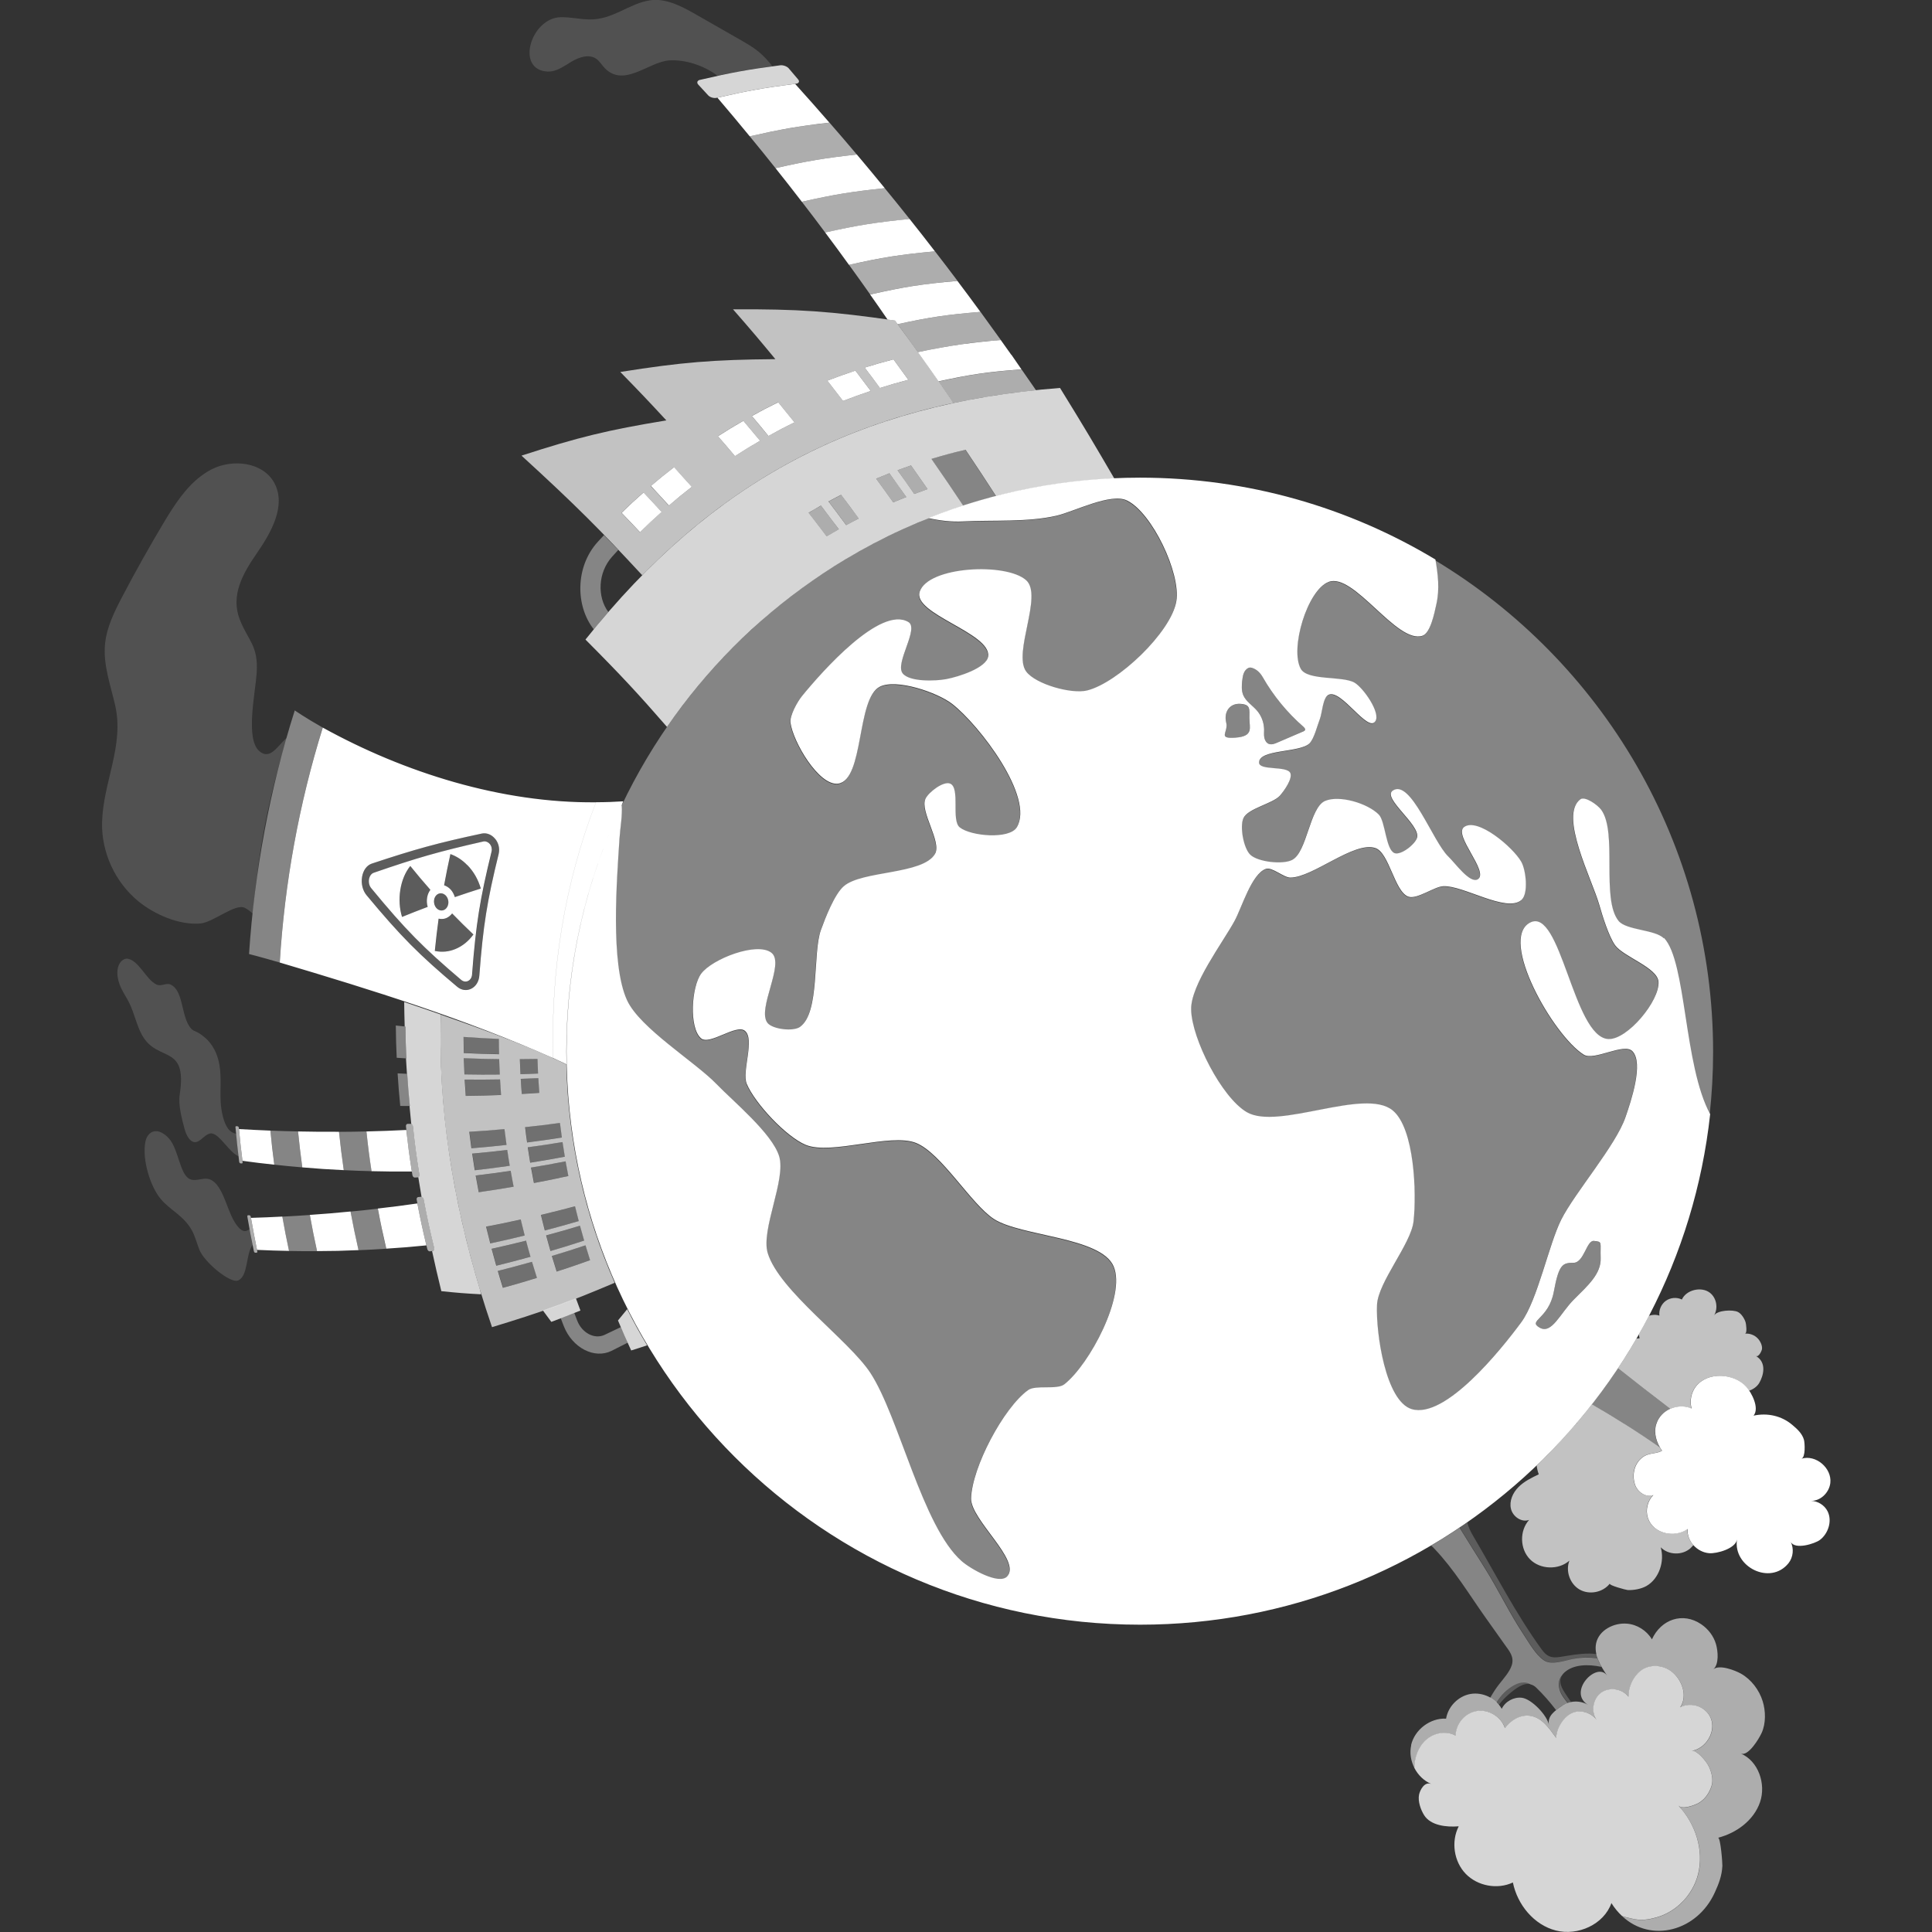 <svg viewBox="0 0 300 300" xmlns="http://www.w3.org/2000/svg"><rect x="0" y="0" width="300" height="300" fill="#333333" stroke="none"/><g fill="#fff"><path d="m 128.79 19.04 c -5.01 .6 -7.5 1.03 -12.37 2.13 1.64 1.99 2.44 2.98 4 4.94 4.97 -1.12 7.51 -1.55 12.62 -2.12 -1.66 -1.97 -2.51 -2.96 -4.25 -4.96 z" opacity=".6"/><path d="m 137.39 29.22 c -5.22 .55 -7.81 .97 -12.88 2.11 1.49 1.93 2.21 2.88 3.63 4.78 5.16 -1.15 7.79 -1.58 13.11 -2.1 -1.51 -1.9 -2.28 -2.85 -3.86 -4.78 z" opacity=".6"/><path d="m 145.19 39.03 c -5.42 .5 -8.1 .93 -13.35 2.1 1.35 1.86 2 2.78 3.28 4.59 5.33 -1.2 8.05 -1.62 13.56 -2.11 -1.37 -1.82 -2.06 -2.73 -3.5 -4.59 z" opacity=".6"/><path d="m 108.71 12.4 c 4.91 -1.15 7.4 -1.6 12.44 -2.26 .45 -.06 1.05 .16 1.32 .47 .59 .69 .88 1.03 1.46 1.72 .27 .32 .12 .62 -.33 .67 -4.99 .63 -7.45 1.08 -12.31 2.19 -.44 .1 -1.02 -.07 -1.31 -.37 -.62 -.67 -.93 -1 -1.55 -1.68 -.29 -.31 -.16 -.65 .28 -.75 z" opacity=".8"/><path d="m 152.25 48.43 c -5.22 .43 -7.81 .82 -12.86 1.91 .2 .27 .3 .41 .5 .68 .65 .89 .97 1.33 1.6 2.2 .43 .59 .64 .88 1.05 1.46 1.44 -.31 2.16 -.45 3.61 -.71 3.66 -.64 5.52 -.88 9.26 -1.17 -1.24 -1.73 -1.87 -2.6 -3.16 -4.37 z" opacity=".6"/><path d="m 141.97 76.7 c .82 -.31 1.23 -.46 2.06 -.75 -1 -1.45 -1.52 -2.19 -2.57 -3.68 -.84 .29 -1.26 .44 -2.09 .75 1.07 1.5 1.59 2.23 2.6 3.68 z" opacity=".6"/><path d="m 138.7 78.01 c .81 -.34 1.21 -.51 2.03 -.83 -1.02 -1.45 -1.54 -2.19 -2.62 -3.68 -.83 .32 -1.24 .49 -2.06 .84 1.09 1.49 1.62 2.23 2.65 3.68 z" opacity=".6"/><path d="m 131.41 81.54 c .77 -.42 1.16 -.62 1.94 -1.02 -1.06 -1.45 -1.61 -2.18 -2.72 -3.67 -.79 .4 -1.18 .61 -1.96 1.03 1.13 1.49 1.68 2.22 2.75 3.67 z" opacity=".6"/><path d="m 128.36 83.29 c .75 -.45 1.13 -.67 1.89 -1.1 -1.08 -1.45 -1.63 -2.18 -2.77 -3.66 -.77 .43 -1.16 .65 -1.92 1.11 1.15 1.48 1.71 2.22 2.8 3.66 z" opacity=".6"/><path d="m 160.86 60.58 c -.83 -1.2 -1.31 -1.9 -2.23 -3.21 -5.23 .39 -7.82 .77 -12.88 1.87 .95 1.36 1.43 2.06 2.31 3.35 4.1 -.88 8.36 -1.54 12.8 -2 z" opacity=".6"/><path d="m 63.04 174.91 c .32 3.01 .52 4.53 1 7.56 .04 .22 .2 .39 .37 .38 .19 -.01 .29 -.02 .48 -.03 .17 -.01 .27 -.2 .24 -.42 -.48 -3.01 -.68 -4.51 -1 -7.5 -.02 -.22 -.18 -.39 -.35 -.39 h -.48 c -.17 0 -.29 .18 -.26 .4 z" opacity=".6"/><path d="m 82.63 195.92 c .3 1 .45 1.5 .77 2.5 -2.1 .65 -3.16 .96 -5.28 1.54 -.33 -1.05 -.49 -1.57 -.79 -2.62 2.13 -.54 3.2 -.83 5.31 -1.42 z m -.92 -3.28 c .27 1 .41 1.5 .69 2.5 -2.12 .58 -3.18 .86 -5.32 1.39 -.3 -1.05 -.44 -1.57 -.72 -2.62 2.15 -.48 3.22 -.73 5.35 -1.26 z m -.83 -3.28 c .24 1 .36 1.49 .62 2.49 -2.13 .52 -3.2 .77 -5.35 1.23 -.27 -1.05 -.4 -1.57 -.64 -2.61 2.16 -.41 3.24 -.63 5.38 -1.11 z m 10.06 4 c .28 .92 .42 1.39 .71 2.31 -2.06 .74 -3.1 1.09 -5.19 1.77 -.31 -.97 -.46 -1.46 -.75 -2.43 2.1 -.63 3.14 -.96 5.22 -1.65 z m -.86 -3.03 c .25 .92 .38 1.38 .65 2.31 -2.08 .68 -3.13 1 -5.23 1.62 -.28 -.97 -.42 -1.46 -.68 -2.43 2.12 -.57 3.17 -.87 5.26 -1.5 z m -.77 -3.02 c .22 .92 .34 1.38 .58 2.3 -2.1 .61 -3.15 .9 -5.27 1.46 -.25 -.97 -.37 -1.45 -.61 -2.42 2.13 -.51 3.19 -.77 5.3 -1.34 z m -9.99 -5.51 c .17 .99 .27 1.48 .46 2.47 -2.16 .37 -3.24 .54 -5.42 .86 -.2 -1.04 -.3 -1.56 -.48 -2.6 2.18 -.26 3.27 -.41 5.44 -.73 z m -.52 -3.24 c .15 .98 .22 1.48 .39 2.46 -2.17 .31 -3.26 .45 -5.44 .7 -.17 -1.04 -.25 -1.55 -.4 -2.59 2.19 -.2 3.28 -.31 5.45 -.57 z m -.43 -3.23 c .12 .98 .18 1.47 .32 2.45 -2.18 .24 -3.27 .35 -5.46 .53 -.14 -1.03 -.21 -1.55 -.33 -2.58 2.19 -.13 3.29 -.22 5.47 -.41 z m 9.49 4.99 c .16 .91 .25 1.37 .43 2.28 -2.13 .47 -3.2 .68 -5.35 1.09 -.19 -.96 -.28 -1.44 -.45 -2.4 2.16 -.36 3.23 -.55 5.37 -.97 z m -.49 -2.99 c .14 .91 .21 1.36 .36 2.27 -2.14 .4 -3.22 .59 -5.38 .93 -.16 -.96 -.24 -1.44 -.38 -2.39 2.17 -.29 3.25 -.46 5.4 -.81 z m -.4 -2.97 c .11 .9 .17 1.35 .3 2.26 -2.15 .34 -3.23 .49 -5.4 .77 -.14 -.95 -.2 -1.43 -.31 -2.38 2.17 -.23 3.26 -.36 5.42 -.65 z m -9.3 -6.76 c .06 .97 .09 1.45 .16 2.42 -2.19 .09 -3.29 .12 -5.49 .14 -.08 -1.02 -.11 -1.53 -.17 -2.54 2.2 .02 3.3 .02 5.49 -.02 z m -.14 -3.16 c .03 .96 .05 1.44 .1 2.4 -2.19 .02 -3.29 .02 -5.49 -.02 -.05 -1.01 -.07 -1.52 -.1 -2.53 2.2 .09 3.3 .12 5.49 .14 z m -.06 -3.14 c 0 .95 .01 1.43 .04 2.38 -2.19 -.04 -3.29 -.08 -5.49 -.18 -.02 -1.01 -.03 -1.51 -.03 -2.51 2.2 .15 3.3 .21 5.49 .31 z m 6.13 6.1 c .05 .91 .08 1.37 .15 2.29 -1.09 .08 -1.63 .11 -2.73 .17 -.07 -.94 -.11 -1.41 -.16 -2.35 1.09 -.04 1.64 -.06 2.73 -.11 z m -.13 -2.98 c .03 .91 .05 1.36 .09 2.27 -1.09 .05 -1.64 .06 -2.73 .09 -.05 -.94 -.07 -1.4 -.1 -2.33 1.09 -.01 1.64 -.01 2.73 -.03 z" opacity=".3"/><path d="m 36.57 175.08 c .2 2.12 .31 3.18 .57 5.31 .02 .13 .1 .24 .18 .25 .09 .01 .14 .01 .23 .02 .08 .01 .14 -.09 .12 -.22 -.26 -2.12 -.38 -3.18 -.58 -5.29 -.01 -.13 -.09 -.24 -.17 -.25 -.09 -.01 -.14 -.02 -.23 -.03 -.08 -.01 -.14 .09 -.13 .22 z" opacity=".6"/><path d="m 64.71 186.32 c .57 3.05 .9 4.57 1.64 7.63 .05 .22 .23 .38 .4 .36 .19 -.03 .29 -.05 .48 -.08 .17 -.03 .26 -.23 .2 -.45 -.74 -3.03 -1.07 -4.55 -1.64 -7.57 -.04 -.22 -.21 -.39 -.38 -.37 -.19 .02 -.29 .03 -.48 .04 -.17 .02 -.27 .21 -.23 .43 z" opacity=".6"/><path d="m 38.41 188.93 c .37 2.14 .57 3.21 1.01 5.35 .03 .13 .12 .24 .2 .24 h .23 c .08 0 .13 -.11 .1 -.24 -.44 -2.13 -.64 -3.2 -1.01 -5.33 -.02 -.13 -.11 -.24 -.19 -.24 -.09 0 -.14 0 -.23 -.01 -.08 0 -.13 .1 -.11 .23 z" opacity=".6"/><path d="m 84.31 203.49 c 2.06 -.72 3.09 -1.1 5.12 -1.88 .27 .75 .41 1.13 .7 1.89 -1.8 .73 -2.7 1.08 -4.52 1.76 -.53 -.7 -.79 -1.05 -1.3 -1.76 z" opacity=".8"/><path d="m 68.48 157.55 c -1.93 -.67 -3.84 -1.33 -5.72 -1.96 .01 1.28 .05 2.55 .08 3.81 .04 .01 .08 .01 .12 .01 .02 1.97 .05 2.96 .14 4.94 -.02 0 -.04 0 -.06 0 .04 .8 .1 1.6 .15 2.39 h .04 c .13 1.99 .21 2.99 .41 5 h -.05 c .09 .93 .17 1.86 .27 2.79 .13 .05 .24 .19 .26 .37 .32 2.99 .52 4.49 1 7.5 .03 .18 -.05 .34 -.17 .39 .16 1.02 .34 2.04 .51 3.07 .15 .02 .29 .17 .32 .36 .57 3.02 .9 4.53 1.64 7.57 .05 .22 -.04 .42 -.2 .45 -.05 .01 -.09 .01 -.13 .02 .45 2.06 .92 4.14 1.44 6.23 2.48 .26 3.72 .36 6.18 .49 -.07 -.26 -.13 -.52 -.2 -.79 -4.16 -13.78 -6.53 -28.27 -6.05 -42.64 z" opacity=".8"/><path d="m 226.5 283.61 c -1.2 2.36 -.74 5.46 1.1 7.36 s 4.92 2.47 7.32 1.34 c .7 3.45 3.27 6.59 6.68 7.46 s 7.45 -.94 8.62 -4.26 c .49 .79 1.05 1.45 1.65 2.01 .61 .21 1.27 .33 1.58 .41 1.37 .33 2.47 .16 3.82 -.22 3.11 -.88 5.61 -3.55 6.4 -6.67 .95 -3.74 -.4 -7.87 -3.05 -10.67 .63 .67 2.57 -.07 3.17 -.42 .98 -.59 1.6 -1.51 1.96 -2.58 .35 -1.03 -.01 -2.4 -.53 -3.31 -.33 -.59 -1.71 -2.34 -2.53 -2.18 3.03 -.57 4.56 -4.83 1.58 -6.65 -1 -.61 -2.33 -.66 -3.37 -.12 1.2 -1.81 .27 -4.3 -1.33 -5.55 -1.36 -1.06 -3.44 -1.19 -4.8 -.13 -1.2 .94 -1.93 2.55 -1.9 4.05 -.95 -1.27 -2.96 -1.57 -4.24 -.64 s -1.62 2.93 -.71 4.23 c -.75 -1.03 -2.16 -1.54 -3.39 -1.22 -.4 .11 -.78 .31 -1.13 .59 -1.02 .82 -1.74 2.25 -1.75 3.44 -1.06 -1.44 -2.17 -3.22 -4.13 -3.46 -1.49 -.18 -2.94 .72 -3.83 1.93 -.57 -1.75 -2.5 -2.94 -4.33 -2.67 s -3.31 1.99 -3.33 3.83 c -1.43 -.8 -3.33 -.45 -4.56 .63 -1.23 1.07 -1.84 2.75 -1.85 4.38 .57 1.11 1.5 2.03 2.66 2.5 -1.1 -.45 -1.78 .95 -1.93 1.65 -.21 1.03 .26 2.36 .8 3.21 1.02 1.59 3.44 1.86 5.32 1.71 z" opacity=".8"/><path d="m 219.13 271 c -.27 1.2 -.05 2.46 .51 3.54 .01 -1.63 .62 -3.31 1.85 -4.38 s 3.14 -1.42 4.56 -.63 c .02 -1.84 1.51 -3.56 3.33 -3.83 s 3.76 .92 4.33 2.67 c .89 -1.21 2.34 -2.11 3.83 -1.93 1.96 .23 3.06 2.01 4.13 3.46 .01 -1.2 .72 -2.62 1.75 -3.44 .35 -.28 .73 -.48 1.13 -.59 1.24 -.32 2.64 .18 3.39 1.22 -.91 -1.3 -.57 -3.3 .71 -4.23 s 3.29 -.63 4.24 .64 c -.04 -1.5 .7 -3.12 1.9 -4.05 1.36 -1.06 3.44 -.93 4.8 .13 1.6 1.25 2.52 3.74 1.33 5.55 1.04 -.54 2.37 -.49 3.37 .12 2.99 1.82 1.45 6.08 -1.58 6.65 .83 -.16 2.2 1.59 2.53 2.18 .52 .91 .87 2.28 .53 3.31 -.36 1.07 -.98 1.99 -1.96 2.58 -.6 .36 -2.54 1.09 -3.17 .42 2.65 2.81 4 6.93 3.05 10.67 -.79 3.11 -3.3 5.79 -6.4 6.67 -1.36 .38 -2.45 .55 -3.82 .22 -.31 -.07 -.97 -.2 -1.58 -.41 4.51 4.24 11.67 2.31 14.38 -3.67 .63 -1.38 1.1 -2.58 1.18 -4.14 .02 -.37 -.28 -4.47 -.68 -4.36 2.88 -.74 5.57 -2.72 6.53 -5.54 s -.26 -6.39 -3 -7.54 c 1.17 .49 2.84 -2.31 3.25 -3.21 .67 -1.47 .63 -3.4 .16 -4.91 -.54 -1.75 -1.77 -3.38 -3.38 -4.29 -.89 -.5 -3.36 -1.47 -4.29 -.66 .92 -.81 .73 -2.83 .42 -3.91 -.36 -1.26 -1.22 -2.37 -2.3 -3.1 -2.86 -1.94 -6.23 -.76 -7.65 2.35 -.81 -1.37 -2.31 -2.32 -3.9 -2.44 -1.97 -.16 -4.31 .97 -4.76 3.03 -.38 1.79 .69 3.54 1.72 5.06 -1.58 -2.34 -6.25 2.53 -2.97 4.53 -1.21 -.74 -2.85 -.69 -4.02 .12 s -2.33 1.59 -2.06 2.98 c -.29 -1.51 -2.69 -4.01 -4.19 -4.21 -1.26 -.16 -2.6 .57 -3.14 1.72 -.93 -1.67 -2.97 -2.64 -4.86 -2.31 -1.88 .33 -3.47 1.94 -3.78 3.83 -2.47 -.13 -4.9 1.72 -5.44 4.13 z" opacity=".6"/><path d="m 104.7 111.27 c .01 -.01 .02 -.02 .02 -.03 3.14 -4.35 6.67 -8.41 10.52 -12.13 l .01 -.01 c .94 -.91 1.9 -1.79 2.89 -2.65 .04 -.04 .08 -.07 .13 -.11 .96 -.84 1.94 -1.66 2.93 -2.46 .07 -.05 .13 -.11 .2 -.16 .99 -.79 1.99 -1.56 3.01 -2.3 .07 -.05 .15 -.11 .22 -.16 1.02 -.74 2.06 -1.47 3.11 -2.17 .07 -.05 .14 -.09 .2 -.13 1.07 -.71 2.15 -1.4 3.26 -2.06 .04 -.02 .08 -.05 .12 -.07 5.7 -3.42 11.82 -6.21 18.26 -8.29 -1.84 -2.76 -2.86 -4.27 -4.95 -7.28 2.1 -.63 3.16 -.92 5.3 -1.42 2.01 2.99 3 4.51 4.75 7.21 5.91 -1.52 12.05 -2.45 18.36 -2.73 -2.95 -5.06 -4.71 -8.05 -8.44 -14.08 -31.45 2.43 -54.02 14.42 -73.69 39.07 5.62 5.64 8.27 8.52 12.66 13.56 .37 -.54 .75 -1.07 1.13 -1.6 z m 36.76 -39 c 1.06 1.5 1.57 2.23 2.57 3.68 -.83 .29 -1.24 .44 -2.06 .75 -1.01 -1.45 -1.53 -2.19 -2.6 -3.68 .83 -.31 1.25 -.46 2.09 -.75 z m -3.35 1.23 c 1.07 1.49 1.6 2.23 2.62 3.68 -.82 .32 -1.22 .49 -2.03 .83 -1.03 -1.45 -1.56 -2.19 -2.65 -3.68 .82 -.34 1.23 -.51 2.06 -.84 z m -7.49 3.35 c 1.12 1.49 1.66 2.22 2.72 3.67 -.78 .4 -1.17 .6 -1.94 1.02 -1.07 -1.45 -1.62 -2.18 -2.75 -3.67 .78 -.42 1.17 -.63 1.96 -1.03 z m -3.14 1.67 c 1.14 1.49 1.69 2.22 2.77 3.66 -.76 .43 -1.14 .65 -1.89 1.1 -1.09 -1.44 -1.65 -2.18 -2.8 -3.66 .76 -.45 1.15 -.67 1.92 -1.11 z" opacity=".8"/><path d="m 133.04 23.99 c -5.12 .57 -7.65 1 -12.62 2.12 1.68 2.11 2.49 3.15 4.09 5.22 5.07 -1.14 7.66 -1.56 12.88 -2.11 -1.7 -2.07 -2.56 -3.12 -4.34 -5.23 z m 8.2 10.01 c -5.32 .53 -7.95 .95 -13.11 2.1 1.52 2.03 2.26 3.04 3.7 5.03 5.25 -1.18 7.93 -1.6 13.35 -2.1 -1.54 -1.99 -2.32 -3 -3.94 -5.03 z m -29.84 -18.83 c 2.06 2.42 3.06 3.62 5.02 6 4.88 -1.11 7.36 -1.54 12.37 -2.13 -2.08 -2.39 -3.14 -3.59 -5.33 -6.02 -4.88 .63 -7.3 1.06 -12.06 2.15 z m 45.66 39.92 c -.01 0 -.02 0 -.03 0 -.64 -.91 -.97 -1.37 -1.63 -2.29 -1.17 .09 -1.75 .14 -2.91 .27 -2.56 .28 -3.83 .46 -6.35 .9 h .02 -.02 c -1.45 .26 -2.18 .4 -3.62 .71 1.32 1.84 1.96 2.75 3.21 4.54 5.06 -1.1 7.65 -1.47 12.88 -1.87 -.62 -.9 -.93 -1.36 -1.56 -2.27 z m -.7 -.06 l -.14 -.01 z m -17.4 -5.26 c .17 .23 .25 .34 .42 .57 5.06 -1.1 7.64 -1.48 12.86 -1.91 -1.39 -1.9 -2.1 -2.86 -3.57 -4.81 -5.51 .48 -8.23 .91 -13.56 2.11 1.11 1.57 1.65 2.35 2.71 3.89 .46 .06 .68 .1 1.14 .16 z m -86.32 125.97 c -2.54 .01 -3.81 0 -6.36 -.05 .23 2.23 .36 3.34 .66 5.58 2.58 .22 3.87 .3 6.44 .43 -.34 -2.39 -.49 -3.58 -.74 -5.95 z m -14.99 4.51 c 1.98 .27 2.97 .39 4.94 .6 -.28 -2.12 -.4 -3.18 -.6 -5.29 -1.95 -.08 -2.92 -.13 -4.88 -.24 .19 1.97 .29 2.96 .54 4.93 z m 25.44 -4.79 c -2.47 .12 -3.71 .17 -6.19 .23 .26 2.46 .42 3.7 .79 6.17 2.51 .06 3.76 .07 6.26 .05 -.4 -2.59 -.57 -3.88 -.86 -6.45 z m -8.65 12.66 c -2.52 .25 -3.79 .35 -6.33 .53 .41 2.25 .63 3.37 1.12 5.62 2.59 -.01 3.88 -.04 6.44 -.15 -.54 -2.4 -.79 -3.61 -1.24 -6 z m -14.53 5.96 c 1.99 .09 2.98 .12 4.97 .16 -.45 -2.13 -.66 -3.2 -1.04 -5.33 -1.94 .1 -2.92 .14 -4.87 .2 .35 1.99 .54 2.98 .94 4.97 z m 24.9 -7.21 c -2.45 .35 -3.68 .51 -6.14 .79 .47 2.49 .73 3.73 1.31 6.23 2.5 -.16 3.75 -.26 6.23 -.51 -.62 -2.61 -.9 -3.91 -1.4 -6.51 z m -6.77 -51.35 c -.38 .13 -.65 .51 -.74 1.01 -.08 .5 .04 1.02 .34 1.38 5.3 6.44 8.14 9.29 13.98 14.25 .32 .27 .72 .33 1.07 .16 s .58 -.54 .61 -.98 c .6 -7.9 1.23 -11.75 3.03 -19.11 .1 -.41 0 -.85 -.27 -1.17 s -.66 -.47 -1.03 -.39 c -6.84 1.55 -10.25 2.52 -16.99 4.85 z m 15.47 9.59 c -.76 1.04 -1.69 1.8 -2.81 2.26 -1.02 .42 -2.08 .52 -3.18 .29 .17 -1.69 .36 -3.35 .59 -5.01 .84 .18 1.53 -.1 2.1 -.81 1.09 1.12 2.18 2.21 3.3 3.26 z m -3.9 -4.76 c -.11 .71 -.69 1.16 -1.29 1 -.62 -.16 -1.02 -.89 -.91 -1.62 .11 -.72 .71 -1.16 1.31 -.98 .61 .18 1 .89 .89 1.6 z m -3.29 -.93 c -.08 .47 -.04 .93 .09 1.4 -1.33 .5 -2.66 1.02 -3.98 1.56 -.81 -2.61 -.34 -5.91 1.28 -7.91 1.02 1.27 2.06 2.5 3.12 3.7 -.27 .36 -.44 .77 -.51 1.24 z m 6.23 -5.11 c 1 1.02 1.69 2.24 2.11 3.66 -1.35 .43 -2.69 .87 -4.03 1.33 -.3 -.94 -.85 -1.55 -1.67 -1.84 .3 -1.62 .62 -3.23 .98 -4.84 .97 .35 1.84 .91 2.6 1.7 z m -22.43 -21.33 c -3.69 11.84 -5.92 24.11 -6.68 36.48 14.3 4.25 28.83 8.77 42.46 14.85 -.42 -13.51 1.75 -27.09 6.64 -39.73 -14.64 .15 -29.76 -4.6 -42.42 -11.6 z m 26.76 17.26 c .55 .66 .75 1.54 .55 2.37 -1.79 7.29 -2.41 11.09 -3 18.91 -.07 .89 -.53 1.64 -1.24 2 s -1.53 .26 -2.19 -.29 c -5.88 -4.94 -8.74 -7.79 -14.08 -14.22 -.61 -.73 -.87 -1.8 -.7 -2.84 s .74 -1.81 1.51 -2.07 c 6.77 -2.25 10.19 -3.19 17.05 -4.66 .77 -.17 1.55 .14 2.1 .81 z m 181.46 15.46 c -1.3 -1.36 -5.83 -1.24 -7.01 -2.7 -2.75 -3.4 -.12 -13.74 -2.7 -17.26 -.53 -.73 -2.51 -2.16 -3.24 -1.62 -3.35 2.51 1.83 12.43 2.97 16.45 .45 1.6 1.46 4.85 2.43 6.2 1.28 1.79 6.58 3.47 6.74 5.67 .22 2.95 -4.87 9.09 -7.82 8.9 -5.43 -.35 -7.34 -20.63 -12.14 -18.07 -4.89 2.6 3.66 17.58 8.36 20.5 1.61 1 6.24 -1.9 7.55 -.54 1.79 1.85 -.24 7.82 -1.08 10.25 -1.53 4.44 -7.87 11.72 -9.98 15.92 -1.92 3.82 -3.67 12.48 -6.2 15.92 -3.22 4.36 -11.8 15.03 -17 13.49 -4.09 -1.22 -5.59 -11.93 -5.4 -16.18 .16 -3.53 5.27 -9.44 5.67 -12.95 .5 -4.36 .16 -14.48 -3.24 -17.26 -4.38 -3.59 -17.77 3.14 -22.66 .27 -3.9 -2.29 -8.54 -11.39 -8.63 -15.92 -.08 -3.83 4.91 -10.39 6.74 -13.76 1.13 -2.07 2.63 -7.3 4.86 -8.09 .94 -.34 2.77 1.34 3.78 1.35 3.5 .02 9.9 -5.69 13.22 -4.59 2.17 .72 2.98 6.79 5.13 7.55 1.33 .47 3.99 -1.54 5.4 -1.62 3.08 -.18 9.78 4.14 12.14 2.16 1.14 -.95 .73 -4.64 0 -5.94 -1.28 -2.27 -6.82 -6.96 -8.9 -5.4 -1.68 1.26 3.9 6.93 2.16 8.09 -1.2 .8 -3.54 -2.51 -4.59 -3.51 -2.42 -2.31 -5.85 -12.11 -8.63 -10.25 -1.71 1.14 4.27 5.29 3.78 7.28 -.26 1.03 -2.51 2.81 -3.51 2.43 -1.36 -.52 -1.42 -4.94 -2.44 -5.98 -1.71 -1.74 -6.11 -3.08 -8.35 -2.12 -2.41 1.03 -2.78 7.99 -5.13 9.17 -1.46 .74 -5.29 .31 -6.47 -.81 -1.05 -.99 -1.66 -4.35 -1.08 -5.67 .67 -1.53 4.56 -2.26 5.67 -3.51 .64 -.72 2 -2.62 1.62 -3.51 -.51 -1.17 -4.83 -.34 -4.86 -1.62 -.04 -2.09 6.31 -1.52 7.82 -2.97 .74 -.71 1.24 -2.82 1.62 -3.78 .37 -.93 .45 -3.33 1.35 -3.78 1.97 -.97 6.1 5.95 7.28 4.1 .84 -1.33 -1.88 -5.18 -3.23 -5.98 -1.86 -1.1 -7.32 -.27 -8.36 -2.16 -1.71 -3.1 1.01 -12.21 4.32 -13.49 3.92 -1.52 10.58 9.67 14.57 8.36 1.26 -.41 1.87 -3.56 2.16 -4.86 .55 -2.41 .25 -4.7 -.14 -6.98 -13.4 -8.07 -29.09 -12.71 -45.87 -12.71 -11.61 0 -22.7 2.22 -32.87 6.27 1.74 .39 3.53 .62 5.46 .52 4.58 -.23 9.99 .15 14.46 -.89 2.72 -.63 8.41 -3.58 10.92 -2.36 3.92 1.9 8.39 11.35 7.67 15.64 -.8 4.84 -9.11 12.7 -13.87 13.87 -2.4 .59 -7.98 -.96 -9.45 -2.95 -2.1 -2.85 2.64 -11.8 0 -14.17 -3.09 -2.78 -15.2 -2.17 -16.53 1.77 -1.17 3.46 11.1 6.41 10.63 10.04 -.24 1.83 -4.68 3.2 -6.49 3.54 -1.68 .32 -5.73 .46 -6.79 -.89 -1.24 -1.58 2.61 -6.95 .89 -7.97 -4.33 -2.57 -13.35 7.61 -16.53 11.51 -.71 .87 -1.92 3.02 -1.77 4.13 .39 2.97 4.41 9.83 7.38 9.45 4.07 -.52 2.83 -13.21 6.49 -15.05 2.58 -1.29 8.94 .89 11.22 2.66 4.27 3.32 12.84 14.56 10.04 19.18 -1.15 1.89 -7.13 1.39 -8.86 0 -1.35 -1.09 .12 -6.11 -1.48 -6.79 -1.04 -.44 -3.37 1.34 -3.84 2.36 -.89 1.98 2.57 6.69 1.48 8.56 -1.9 3.24 -11.33 2.55 -14.17 5.02 -1.45 1.25 -2.89 4.99 -3.54 6.79 -1.31 3.62 -.12 12.81 -3.25 15.05 -1.03 .74 -4.2 .38 -5.02 -.59 -1.76 -2.09 2.74 -9.23 .59 -10.92 -2.24 -1.76 -9.22 .96 -10.92 3.25 -1.5 2.01 -1.92 8.42 0 10.04 1.32 1.11 5.45 -2.27 6.79 -1.18 1.61 1.3 -.52 6.36 .3 8.26 1.29 3.03 6.11 8.19 9.15 9.45 3.96 1.64 13.14 -1.88 17.12 -.3 3.93 1.56 8.56 9.51 12.1 11.81 4.2 2.72 16.66 2.77 18.6 7.38 1.92 4.57 -3.77 15.24 -7.67 18.3 -1.12 .88 -4.45 .06 -5.61 .89 -3.86 2.77 -8.74 12.07 -8.86 16.82 -.08 3.33 7.83 9.62 5.61 12.1 -1.24 1.39 -5.68 -1.13 -7.08 -2.36 -6.1 -5.36 -9.72 -22.43 -14.17 -29.22 -3.36 -5.12 -14.15 -12.74 -15.94 -18.6 -1.1 -3.63 2.89 -11.43 1.77 -15.05 -1.09 -3.55 -7.16 -8.54 -9.74 -11.22 -3.3 -3.42 -11.88 -8.67 -13.87 -12.99 -2.63 -5.7 -1.58 -18.82 -1.18 -25.09 .1 -1.63 .47 -3.52 .35 -5.19 -5.5 11.57 -8.57 24.51 -8.57 38.17 0 49.19 39.87 89.06 89.06 89.06 45.88 0 83.65 -34.69 88.52 -79.27 -4.12 -7.56 -3.67 -23.7 -7.17 -27.37 v .01 z m -65.44 -40.04 c .05 -.45 .1 -.91 .32 -1.31 s .65 -.79 1.09 -.67 c .79 .21 1.34 .75 1.75 1.45 1.66 2.91 3.82 5.53 6.34 7.73 .16 .14 .34 .36 .23 .54 -.05 .08 -.14 .12 -.22 .16 l -4.1 1.76 c -.41 .18 -.87 .35 -1.29 .19 -.39 -.15 -.62 -.57 -.7 -.99 s -.02 -.84 -.03 -1.26 c -.02 -1.06 -.41 -2.11 -1.1 -2.91 -.71 -.83 -1.74 -1.43 -2.15 -2.44 -.28 -.7 -.23 -1.49 -.15 -2.24 z m -2.5 6.52 c -.39 -1.57 .5 -3.04 2.29 -2.88 1.51 .13 1.31 .79 1.31 2.23 s .72 2.81 -2.16 3.01 -1.05 -.79 -1.44 -2.36 z m 54 89.6 c -2.16 2.16 -3.44 5.47 -5.34 4.37 s 1.41 -1.28 2.21 -5.56 c .79 -4.28 1.37 -4.5 3.04 -4.5 s 2.03 -3.5 3.18 -3.4 c 1.41 .13 .97 .18 1.06 2.65 s -1.99 4.28 -4.15 6.44 z m -113.49 -139.52 c 1.71 -.66 2.57 -.97 4.3 -1.55 -.93 -1.25 -1.41 -1.89 -2.38 -3.16 -1.76 .58 -2.63 .9 -4.36 1.56 .99 1.27 1.48 1.9 2.43 3.15 z m 5.73 -2.01 c 1.75 -.55 2.63 -.81 4.41 -1.27 -.91 -1.26 -1.37 -1.9 -2.31 -3.18 -1.8 .47 -2.69 .73 -4.47 1.28 .96 1.28 1.44 1.91 2.36 3.17 z m -22.5 10.57 c 1.53 -.99 2.31 -1.47 3.89 -2.38 -1.02 -1.23 -1.54 -1.85 -2.6 -3.1 -1.6 .92 -2.39 1.4 -3.95 2.4 1.08 1.24 1.61 1.86 2.65 3.09 z m 5.19 -3.12 c 1.59 -.89 2.4 -1.31 4.04 -2.12 -.99 -1.24 -1.5 -1.86 -2.53 -3.12 -1.66 .82 -2.48 1.24 -4.09 2.14 1.05 1.25 1.57 1.87 2.58 3.11 z m -19.95 14.94 c 1.32 -1.29 1.99 -1.92 3.36 -3.14 -1.1 -1.21 -1.67 -1.81 -2.81 -3.03 -1.39 1.23 -2.08 1.86 -3.41 3.16 1.17 1.21 1.74 1.82 2.86 3.01 z m 4.49 -4.13 c 1.39 -1.2 2.1 -1.78 3.55 -2.91 -1.08 -1.21 -1.63 -1.83 -2.75 -3.06 -1.47 1.13 -2.19 1.72 -3.6 2.92 1.14 1.22 1.7 1.83 2.8 3.04 z m 153.3 142.68 c .1 -.33 .24 -.65 .44 -.96 1.03 -1.62 3.31 -2.3 5.06 -1.52 -.32 -1.16 -.07 -2.47 .67 -3.42 1.82 -2.35 5.92 -2.06 7.81 .03 .84 .93 2.1 3.33 1.14 4.5 2.13 -.46 4.34 .01 6.02 1.44 .76 .64 1.52 1.33 1.8 2.29 .14 .47 .28 2.75 -.39 2.96 2.23 -.7 4.76 1.46 4.49 3.77 -.18 1.49 -1.51 2.81 -3.01 2.77 1.07 .02 2.11 .67 2.59 1.63 .75 1.51 .08 3.49 -1.21 4.45 -.77 .57 -3.87 1.57 -4.53 .28 .54 1.04 .4 2.4 -.33 3.32 -2.81 3.51 -8.65 .58 -8 -3.68 -.22 1.42 -3.14 2.23 -4.33 2.13 -1.84 -.15 -3.5 -1.86 -3.33 -3.76 -2.01 1.46 -5.37 .76 -6.18 -1.73 -.39 -1.21 -.05 -2.63 .85 -3.54 -1.15 .46 -2.48 -.48 -2.86 -1.66 -.52 -1.63 -.02 -3.48 1.44 -4.37 .85 -.52 2.05 -.38 2.77 -.86 -.85 -1.2 -1.32 -2.68 -.91 -4.07 z m -169.23 -57.91 c 0 -13.58 3.04 -26.44 8.48 -37.96 .12 -.3 .23 -.59 .35 -.89 -1.37 .09 -2.78 .14 -4.22 .14 -4.89 12.64 -7.06 26.22 -6.64 39.73 .7 .32 1.38 .64 2.06 .97 -.02 -.66 -.03 -1.32 -.03 -1.99 z"/><path d="m 97.4 203.28 c -.49 .59 -.85 1.03 -1.44 1.76 .78 1.87 1.19 2.8 2.05 4.66 1 -.31 1.52 -.48 2.47 -.8 -1.1 -1.83 -2.13 -3.71 -3.09 -5.62 z" opacity=".8"/><path d="m 66.84 138.18 c -.27 .36 -.44 .77 -.51 1.24 -.08 .47 -.04 .93 .09 1.4 -1.33 .5 -2.66 1.02 -3.98 1.56 -.81 -2.61 -.34 -5.91 1.28 -7.91 1.02 1.27 2.06 2.5 3.12 3.7 z m 3.8 1.12 c -.3 -.94 -.85 -1.55 -1.67 -1.84 .3 -1.62 .62 -3.23 .98 -4.84 .97 .35 1.84 .91 2.6 1.7 1 1.02 1.69 2.24 2.11 3.66 -1.35 .43 -2.69 .87 -4.03 1.33 z m -3.1 8.37 c .17 -1.69 .36 -3.35 .59 -5.01 .84 .18 1.53 -.1 2.1 -.81 1.09 1.12 2.18 2.21 3.3 3.26 -.76 1.04 -1.69 1.8 -2.81 2.26 -1.02 .42 -2.08 .52 -3.18 .29 z m 1.2 -8.92 c .61 .18 1 .89 .89 1.6 s -.69 1.16 -1.29 1 c -.62 -.16 -1.02 -.89 -.91 -1.62 .11 -.72 .71 -1.16 1.31 -.98 z m 8.69 -6.15 c -1.79 7.29 -2.41 11.09 -3 18.91 -.07 .89 -.53 1.64 -1.24 2 s -1.53 .26 -2.19 -.29 c -5.88 -4.94 -8.74 -7.79 -14.08 -14.22 -.61 -.73 -.87 -1.8 -.7 -2.84 s .74 -1.81 1.51 -2.07 c 6.77 -2.25 10.19 -3.19 17.05 -4.66 .77 -.17 1.55 .14 2.1 .81 .55 .66 .75 1.54 .55 2.37 z m -20.11 3.94 c -.08 .5 .04 1.02 .34 1.38 5.3 6.44 8.14 9.29 13.98 14.25 .32 .27 .72 .33 1.07 .16 s .58 -.54 .61 -.98 c .6 -7.9 1.23 -11.75 3.03 -19.11 .1 -.41 0 -.85 -.27 -1.17 s -.66 -.47 -1.03 -.39 c -6.84 1.55 -10.25 2.52 -16.99 4.85 -.38 .13 -.65 .51 -.74 1.01 z m 175.44 128.16 c .46 -.6 .99 -1.15 1.57 -1.65 1.02 -.86 2.25 -1.84 3.41 -1.51 -.59 -.41 -1.46 -.48 -2.52 .09 -1.16 .62 -2.12 1.59 -2.79 2.72 .11 .11 .23 .23 .33 .35 z m 11.18 -.42 c -.23 -.35 -.47 -.7 -.7 -1.04 -.68 -1.01 -1.37 -2.08 -.63 -3.14 -.41 .47 -.57 1.14 -.49 1.77 .13 1.09 .74 1.74 1.34 2.54 .16 -.06 .32 -.1 .49 -.13 z m 2.78 -7.51 c -1.51 -.01 -3 .29 -4.49 .52 -1.37 .21 -2.05 -.07 -2.85 -1.18 -4.01 -5.53 -7.1 -11.62 -10.56 -17.49 -.5 -.85 -.78 -1.42 -.98 -2.22 -.39 .27 -.77 .54 -1.16 .8 1.29 2.12 2.62 4.21 3.94 6.31 2.11 3.37 3.8 6.95 6 10.28 .85 1.29 1.87 3.15 3.18 4.02 1.21 .81 3.36 -.04 4.64 -.27 1.21 -.22 2.44 -.23 3.66 -.08 -.07 -.2 -.13 -.41 -.18 -.61 -.4 -.05 -.79 -.09 -1.19 -.09 z" opacity=".2"/><path d="m 99.72 89.32 c 13.82 -14.08 29.34 -22.69 48.34 -26.75 -3.34 -4.88 -5.17 -7.48 -9.09 -12.8 -9.98 -1.44 -15.04 -1.79 -25.15 -1.74 2.75 3.14 4.06 4.69 6.58 7.74 -9.65 .08 -14.5 .47 -24.08 1.99 2.98 3.05 4.41 4.55 7.15 7.52 -9.12 1.5 -13.64 2.6 -22.49 5.47 8.4 7.68 12.31 11.62 18.74 18.57 z m 39.02 -33.52 c .94 1.28 1.4 1.92 2.31 3.18 -1.78 .47 -2.66 .72 -4.41 1.27 -.93 -1.25 -1.4 -1.89 -2.36 -3.17 1.77 -.56 2.66 -.81 4.47 -1.28 z m -5.91 1.75 c .97 1.28 1.45 1.91 2.38 3.16 -1.74 .58 -2.6 .89 -4.3 1.55 -.96 -1.25 -1.44 -1.88 -2.43 -3.15 1.73 -.67 2.6 -.98 4.36 -1.56 z m -12 4.91 c 1.03 1.26 1.54 1.88 2.53 3.12 -1.64 .81 -2.44 1.23 -4.04 2.12 -1.01 -1.23 -1.53 -1.86 -2.58 -3.11 1.62 -.89 2.43 -1.32 4.09 -2.14 z m -5.41 2.88 c 1.06 1.25 1.58 1.87 2.6 3.1 -1.58 .91 -2.36 1.39 -3.89 2.38 -1.04 -1.23 -1.57 -1.84 -2.65 -3.09 1.56 -1 2.34 -1.48 3.95 -2.4 z m -10.77 7.21 c 1.12 1.23 1.67 1.84 2.75 3.06 -1.45 1.13 -2.15 1.71 -3.55 2.91 -1.1 -1.21 -1.66 -1.82 -2.8 -3.04 1.41 -1.21 2.13 -1.79 3.6 -2.92 z m -4.74 3.92 c 1.15 1.22 1.71 1.83 2.81 3.03 -1.37 1.22 -2.05 1.85 -3.36 3.14 -1.12 -1.2 -1.7 -1.8 -2.86 -3.01 1.34 -1.3 2.02 -1.93 3.41 -3.16 z m -11.97 88.81 c -.67 -.33 -1.36 -.65 -2.06 -.97 -5.33 -2.43 -11.41 -4.66 -17.42 -6.75 -.56 16.43 2.63 33.01 7.94 48.52 7.84 -2.38 11.85 -3.83 19.05 -6.89 -4.59 -10.41 -7.25 -21.86 -7.51 -33.9 z m .32 17.33 c -2.13 .47 -3.2 .68 -5.35 1.09 -.19 -.96 -.28 -1.44 -.45 -2.4 2.16 -.36 3.23 -.55 5.37 -.97 .16 .91 .25 1.37 .43 2.28 z m -.55 -3 c -2.14 .4 -3.22 .59 -5.38 .93 -.16 -.96 -.24 -1.44 -.38 -2.39 2.17 -.29 3.25 -.46 5.4 -.81 .14 .91 .21 1.36 .36 2.27 z m -.76 -5.24 c .11 .9 .17 1.35 .3 2.26 -2.15 .34 -3.23 .49 -5.4 .77 -.14 -.95 -.2 -1.43 -.31 -2.38 2.17 -.23 3.26 -.36 5.42 -.65 z m -3.2 -4.67 c -1.09 .08 -1.63 .11 -2.73 .17 -.07 -.94 -.11 -1.41 -.16 -2.35 1.09 -.04 1.64 -.06 2.73 -.11 .05 .91 .08 1.37 .15 2.29 z m -.29 -5.27 c .03 .91 .05 1.36 .09 2.27 -1.09 .05 -1.64 .06 -2.73 .09 -.05 -.94 -.07 -1.4 -.1 -2.33 1.09 -.01 1.64 -.01 2.73 -.03 z m -11.49 -3.42 c 2.2 .15 3.3 .21 5.49 .31 0 .95 .01 1.43 .04 2.38 -2.19 -.04 -3.29 -.08 -5.49 -.18 -.02 -1.01 -.03 -1.51 -.03 -2.51 z m .05 3.3 c 2.2 .09 3.3 .12 5.49 .14 .03 .96 .05 1.44 .1 2.4 -2.19 .02 -3.29 .02 -5.49 -.02 -.05 -1.01 -.07 -1.52 -.1 -2.53 z m .14 3.32 c 2.2 .02 3.3 .02 5.49 -.02 .06 .97 .09 1.45 .16 2.42 -2.19 .09 -3.29 .12 -5.49 .14 -.08 -1.02 -.11 -1.53 -.17 -2.54 z m .71 8.11 c 2.19 -.13 3.29 -.22 5.47 -.41 .12 .98 .18 1.47 .32 2.45 -2.18 .24 -3.27 .35 -5.46 .53 -.14 -1.03 -.21 -1.55 -.33 -2.58 z m .45 3.39 c 2.19 -.2 3.28 -.31 5.45 -.57 .15 .98 .22 1.48 .39 2.46 -2.17 .31 -3.26 .45 -5.44 .7 -.17 -1.04 -.25 -1.55 -.4 -2.59 z m .54 3.4 c 2.18 -.26 3.27 -.41 5.44 -.73 .17 .99 .27 1.48 .46 2.47 -2.16 .37 -3.24 .54 -5.42 .86 -.2 -1.04 -.3 -1.56 -.48 -2.6 z m 1.62 7.94 c 2.16 -.41 3.24 -.63 5.38 -1.11 .24 1 .36 1.49 .62 2.49 -2.13 .52 -3.2 .77 -5.35 1.23 -.27 -1.05 -.4 -1.57 -.65 -2.61 z m .86 3.44 c 2.15 -.48 3.22 -.73 5.35 -1.26 .27 1 .4 1.5 .69 2.5 -2.12 .58 -3.18 .86 -5.32 1.39 -.3 -1.05 -.44 -1.57 -.72 -2.62 z m 1.75 6.06 c -.33 -1.05 -.49 -1.57 -.79 -2.62 2.13 -.54 3.2 -.83 5.31 -1.42 .3 1 .45 1.5 .77 2.5 -2.1 .65 -3.16 .96 -5.28 1.54 z m 5.9 -11.32 c 2.13 -.51 3.19 -.77 5.3 -1.34 .22 .92 .34 1.38 .58 2.3 -2.1 .61 -3.15 .9 -5.27 1.46 -.25 -.97 -.37 -1.45 -.61 -2.42 z m .81 3.18 c 2.12 -.57 3.17 -.87 5.26 -1.5 .25 .92 .38 1.38 .65 2.31 -2.08 .68 -3.13 1 -5.23 1.62 -.28 -.97 -.42 -1.46 -.68 -2.43 z m .9 3.19 c 2.1 -.63 3.14 -.96 5.22 -1.65 .28 .92 .42 1.39 .71 2.31 -2.06 .74 -3.1 1.09 -5.19 1.77 -.31 -.97 -.46 -1.46 -.75 -2.43 z m 186.97 15.54 c .43 .21 .9 -.82 .93 -1.08 .07 -.56 -.27 -1.23 -.64 -1.63 -.51 -.55 -1.27 -.83 -2.01 -.76 .4 -.04 .17 -1.57 .1 -1.78 -.18 -.56 -.63 -1.3 -1.17 -1.58 -.78 -.41 -3.25 -.3 -3.74 .56 .69 -1.13 .42 -2.75 -.64 -3.56 -1.3 -1 -3.66 -.46 -4.34 1.06 -.78 -.39 -1.78 -.31 -2.49 .2 s -1.11 1.43 -1 2.3 c -.53 -.18 -1.11 -.16 -1.64 .03 -.5 .97 -1.03 1.93 -1.56 2.88 .03 .2 .07 .4 .12 .61 -.17 .01 -.33 .03 -.49 .04 -.91 1.57 -1.86 3.1 -2.86 4.6 2.55 2.02 5.51 4.33 8.13 6.32 1.03 -.45 2.24 -.5 3.27 -.05 -.32 -1.16 -.07 -2.47 .67 -3.42 1.82 -2.35 5.92 -2.06 7.81 .03 .15 .17 .31 .38 .48 .63 .66 -.25 1.24 -.65 1.57 -1.21 .65 -1.1 1.22 -3.17 -.5 -4.18 z m -16.82 25.12 c -.39 -1.21 -.05 -2.63 .85 -3.54 -1.15 .46 -2.48 -.48 -2.86 -1.66 -.52 -1.63 -.02 -3.48 1.44 -4.37 .85 -.52 2.05 -.38 2.77 -.86 -.11 -.16 -.22 -.33 -.32 -.5 -3.32 -2.35 -6.68 -4.46 -10.54 -6.69 -.75 .96 -1.52 1.9 -2.3 2.82 v .1 c -.03 -.01 -.05 -.01 -.08 -.01 -1.96 2.3 -4.03 4.5 -6.2 6.59 .06 .47 .16 .93 .33 1.37 -1.12 .54 -2.27 1.09 -3.15 1.98 -.88 .88 -1.46 2.17 -1.17 3.38 s 1.66 2.16 2.82 1.72 c -1.51 1.67 -1.45 4.52 .14 6.12 1.58 1.6 4.44 1.69 6.12 .2 -.64 1.61 .08 3.64 1.59 4.5 s 3.62 .44 4.68 -.93 c -.2 .26 2.53 .99 2.77 1 .93 .05 2.13 -.17 2.94 -.64 1.97 -1.14 2.83 -3.86 2.19 -6 1.19 1.22 3.35 1.29 4.62 .15 .17 -.16 .32 -.32 .45 -.49 -.62 -.68 -.99 -1.58 -.91 -2.52 -2.01 1.46 -5.37 .76 -6.18 -1.73 z" opacity=".7"/><path d="m 94.46 95.03 c -1.74 -2.33 -1.64 -6.12 .6 -8.6 .38 -.42 .57 -.63 .95 -1.04 -.88 -.91 -1.32 -1.37 -2.23 -2.29 -.39 .41 -.58 .62 -.96 1.04 -3.54 3.89 -3.46 9.99 -.62 13.58 .75 -.91 1.5 -1.81 2.26 -2.69 z m -7.39 109.66 c .19 .49 .28 .73 .47 1.22 1.33 3.4 4.77 5.16 7.42 3.85 1.01 -.5 1.51 -.76 2.51 -1.27 -.44 -.97 -.65 -1.45 -1.06 -2.42 -1.01 .49 -1.52 .73 -2.54 1.21 -1.55 .72 -3.49 -.28 -4.24 -2.21 -.19 -.48 -.28 -.72 -.46 -1.2 -.84 .33 -1.25 .5 -2.09 .82 z m -23.83 -37.95 c .13 1.99 .21 2.99 .41 5 -.6 0 -.9 -.01 -1.5 -.01 -.2 -2.03 -.28 -3.05 -.41 -5.06 .6 .03 .9 .05 1.5 .07 z m -.28 -7.33 c .02 1.97 .05 2.96 .14 4.94 -.6 -.04 -.9 -.06 -1.5 -.1 -.09 -2.01 -.12 -3.01 -.14 -5.01 .6 .07 .9 .1 1.49 .16 z m -16.02 21.86 c -.3 -2.24 -.44 -3.35 -.66 -5.58 -1.71 -.04 -2.57 -.06 -4.29 -.13 .21 2.11 .33 3.17 .6 5.29 1.74 .19 2.61 .27 4.34 .42 z m 10.75 .59 c -.37 -2.48 -.53 -3.71 -.79 -6.17 -1.7 .04 -2.55 .05 -4.26 .06 .25 2.37 .4 3.57 .74 5.95 1.73 .08 2.59 .12 4.31 .16 z m -7.58 -68.88 c -2.74 -1.55 -4.34 -2.67 -4.34 -2.67 -3.89 12.27 -6.25 25 -7.1 37.83 0 0 1.79 .45 4.76 1.32 .77 -12.36 2.99 -24.64 6.68 -36.48 z m -.88 81.3 c -.49 -2.25 -.71 -3.38 -1.12 -5.62 -1.71 .12 -2.56 .17 -4.27 .26 .38 2.13 .59 3.2 1.04 5.33 1.75 .03 2.62 .04 4.35 .03 z m 10.74 -.37 c -.58 -2.49 -.84 -3.74 -1.31 -6.23 -1.69 .2 -2.53 .29 -4.23 .45 .45 2.4 .69 3.6 1.24 6 1.73 -.07 2.59 -.12 4.3 -.23 z m 94.68 -116.86 c -1.75 -2.7 -2.75 -4.22 -4.75 -7.21 -2.14 .5 -3.2 .78 -5.3 1.42 2.09 3.02 3.11 4.53 4.95 7.28 1.68 -.54 3.39 -1.05 5.11 -1.49 z m 89.75 180.51 c -1.28 .23 -3.43 1.08 -4.64 .27 -1.31 -.87 -2.33 -2.74 -3.18 -4.02 -2.21 -3.33 -3.89 -6.91 -6 -10.28 -1.32 -2.1 -2.65 -4.2 -3.94 -6.31 -1.44 .97 -2.91 1.89 -4.41 2.78 .18 .15 .35 .32 .52 .5 3.08 3.24 5.34 7.03 7.89 10.63 1.01 1.43 2.02 2.86 3.04 4.28 .72 1 1.48 1.88 1.06 3.18 -.33 1.02 -1.21 1.98 -1.96 2.94 -.52 .66 -.97 1.37 -1.38 2.1 .36 .21 .7 .45 .99 .74 .67 -1.13 1.63 -2.1 2.79 -2.72 1.06 -.56 1.93 -.5 2.52 -.09 .28 .08 .56 .22 .83 .48 1.12 1.08 2.15 2.26 3.09 3.5 .29 -.23 .61 -.46 .93 -.68 .27 -.18 .56 -.32 .86 -.43 -.6 -.8 -1.2 -1.46 -1.34 -2.54 -.08 -.63 .08 -1.3 .49 -1.77 .09 -.13 .19 -.25 .32 -.38 1.4 -1.32 3.74 -1.35 5.79 -.91 -.25 -.44 -.46 -.89 -.63 -1.34 -1.22 -.15 -2.46 -.14 -3.66 .08 z m 2.79 -39.48 c 3.87 2.23 7.23 4.33 10.54 6.69 -.64 -1.1 -.94 -2.37 -.59 -3.57 .1 -.33 .24 -.65 .44 -.96 .43 -.67 1.07 -1.16 1.79 -1.48 -2.61 -1.99 -5.58 -4.3 -8.13 -6.32 -1.28 1.94 -2.64 3.82 -4.06 5.64 z m -72.24 -140.31 c -2.51 -1.22 -8.2 1.73 -10.92 2.36 -4.47 1.03 -9.88 .66 -14.46 .89 -1.93 .1 -3.73 -.14 -5.46 -.52 -20.95 8.32 -37.99 24.37 -47.61 44.63 .12 1.67 -.24 3.56 -.35 5.19 -.4 6.27 -1.45 19.39 1.18 25.09 1.99 4.31 10.58 9.57 13.87 12.99 2.58 2.68 8.65 7.67 9.74 11.22 1.12 3.62 -2.88 11.43 -1.77 15.05 1.79 5.86 12.58 13.47 15.94 18.6 4.45 6.79 8.07 23.86 14.17 29.22 1.4 1.23 5.84 3.75 7.08 2.36 2.22 -2.49 -5.69 -8.77 -5.61 -12.1 .12 -4.75 4.99 -14.06 8.86 -16.82 1.15 -.83 4.49 -.01 5.61 -.89 3.9 -3.06 9.6 -13.73 7.67 -18.3 -1.94 -4.61 -14.4 -4.66 -18.6 -7.38 -3.55 -2.3 -8.17 -10.25 -12.1 -11.81 -3.98 -1.58 -13.16 1.93 -17.12 .3 -3.04 -1.26 -7.86 -6.42 -9.15 -9.45 -.81 -1.9 1.31 -6.96 -.3 -8.26 -1.34 -1.09 -5.47 2.29 -6.79 1.18 -1.92 -1.62 -1.5 -8.02 0 -10.04 1.7 -2.28 8.69 -5.01 10.92 -3.25 2.15 1.69 -2.35 8.83 -.59 10.92 .81 .97 3.99 1.33 5.02 .59 3.13 -2.24 1.94 -11.43 3.25 -15.05 .65 -1.8 2.1 -5.53 3.54 -6.79 2.84 -2.46 12.27 -1.78 14.17 -5.02 1.1 -1.87 -2.37 -6.58 -1.48 -8.56 .46 -1.03 2.8 -2.8 3.84 -2.36 1.6 .68 .12 5.7 1.48 6.79 1.72 1.39 7.71 1.89 8.86 0 2.8 -4.63 -5.76 -15.86 -10.04 -19.18 -2.28 -1.77 -8.64 -3.95 -11.22 -2.66 -3.66 1.84 -2.43 14.53 -6.49 15.05 -2.97 .38 -6.99 -6.47 -7.38 -9.45 -.14 -1.12 1.06 -3.26 1.77 -4.13 3.18 -3.9 12.2 -14.09 16.53 -11.51 1.72 1.02 -2.12 6.39 -.89 7.97 1.06 1.35 5.11 1.2 6.79 .89 1.82 -.34 6.26 -1.71 6.49 -3.54 .47 -3.62 -11.79 -6.57 -10.63 -10.04 1.33 -3.94 13.44 -4.55 16.53 -1.77 2.64 2.37 -2.1 11.31 0 14.17 1.47 1.99 7.04 3.54 9.45 2.95 4.76 -1.17 13.07 -9.03 13.87 -13.87 .71 -4.3 -3.75 -13.75 -7.67 -15.64 z m 47.9 9.17 c .4 2.27 .69 4.57 .14 6.98 -.29 1.3 -.9 4.44 -2.16 4.86 -3.99 1.3 -10.65 -9.88 -14.57 -8.36 -3.3 1.28 -6.03 10.39 -4.32 13.49 1.04 1.89 6.5 1.06 8.36 2.16 1.36 .8 4.07 4.65 3.23 5.98 -1.17 1.86 -5.31 -5.07 -7.28 -4.1 -.9 .44 -.98 2.84 -1.35 3.78 -.38 .96 -.88 3.07 -1.62 3.78 -1.51 1.45 -7.87 .88 -7.82 2.97 .03 1.28 4.35 .44 4.86 1.62 .38 .89 -.98 2.78 -1.62 3.51 -1.1 1.25 -5 1.98 -5.67 3.51 -.58 1.32 .03 4.68 1.08 5.67 1.19 1.12 5.02 1.55 6.47 .81 2.34 -1.19 2.71 -8.14 5.13 -9.17 2.24 -.96 6.64 .38 8.35 2.12 1.02 1.04 1.08 5.46 2.44 5.98 1 .38 3.25 -1.39 3.51 -2.43 .49 -1.99 -5.48 -6.14 -3.78 -7.28 2.79 -1.86 6.21 7.94 8.63 10.25 1.04 1 3.39 4.31 4.59 3.51 1.74 -1.16 -3.83 -6.84 -2.16 -8.09 2.08 -1.56 7.63 3.13 8.9 5.4 .73 1.29 1.14 4.98 0 5.94 -2.36 1.98 -9.06 -2.34 -12.14 -2.16 -1.41 .08 -4.07 2.09 -5.4 1.62 -2.15 -.76 -2.96 -6.84 -5.13 -7.55 -3.32 -1.1 -9.72 4.6 -13.22 4.59 -1 -.01 -2.83 -1.69 -3.78 -1.35 -2.22 .8 -3.73 6.02 -4.86 8.09 -1.83 3.37 -6.82 9.93 -6.74 13.76 .09 4.53 4.73 13.62 8.63 15.92 4.89 2.87 18.28 -3.86 22.66 -.27 3.4 2.78 3.74 12.9 3.24 17.26 -.4 3.51 -5.51 9.42 -5.67 12.95 -.19 4.26 1.31 14.97 5.4 16.18 5.2 1.55 13.77 -9.12 17 -13.49 2.54 -3.44 4.29 -12.1 6.2 -15.92 2.11 -4.2 8.45 -11.48 9.98 -15.92 .84 -2.44 2.87 -8.4 1.08 -10.25 -1.32 -1.36 -5.95 1.54 -7.55 .54 -4.7 -2.92 -13.25 -17.9 -8.36 -20.5 4.8 -2.56 6.71 17.72 12.14 18.07 2.96 .19 8.05 -5.95 7.82 -8.9 -.17 -2.19 -5.46 -3.88 -6.74 -5.67 -.97 -1.35 -1.97 -4.6 -2.43 -6.2 -1.14 -4.02 -6.31 -13.95 -2.97 -16.45 .72 -.54 2.7 .89 3.24 1.62 2.58 3.53 -.05 13.87 2.7 17.26 1.18 1.46 5.72 1.34 7.01 2.7 3.5 3.67 3.06 19.81 7.17 27.37 .35 -3.22 .54 -6.48 .54 -9.79 0 -32.41 -17.31 -60.77 -43.19 -76.35 z m -28.55 16.75 c -.44 -.12 -.87 .28 -1.09 .67 s -.28 .86 -.32 1.31 c -.08 .75 -.14 1.54 .15 2.24 .41 1.01 1.44 1.62 2.15 2.44 .69 .81 1.09 1.86 1.1 2.91 .01 .42 -.05 .85 .03 1.26 s .3 .84 .7 .99 c .42 .16 .88 -.02 1.29 -.19 1.37 -.59 2.73 -1.17 4.1 -1.76 .09 -.04 .17 -.08 .22 -.16 .11 -.18 -.07 -.4 -.23 -.54 -2.52 -2.2 -4.68 -4.82 -6.34 -7.73 -.41 -.71 -.96 -1.24 -1.75 -1.45 z m -1.62 5.62 c -1.79 -.16 -2.68 1.31 -2.29 2.88 s -1.44 2.55 1.44 2.36 c 2.88 -.2 2.16 -1.57 2.16 -3.01 s .2 -2.09 -1.31 -2.23 z m 54.8 83.39 c -1.14 -.11 -1.5 3.4 -3.18 3.4 s -2.25 .22 -3.04 4.5 -4.1 4.46 -2.21 5.56 c 1.9 1.1 3.18 -2.21 5.34 -4.37 s 4.24 -3.97 4.15 -6.44 .35 -2.51 -1.06 -2.65 z" opacity=".4"/><path d="m 19.92 148.88 c -.76 -.14 -1.56 .54 -1.68 1.82 -.09 .95 .21 1.98 .6 2.79 s .86 1.48 1.25 2.28 c .76 1.56 1.16 3.54 1.99 5 2.42 4.28 7.05 1.25 5.83 9.16 -.25 1.63 .3 3.65 .74 5.34 .21 .8 .61 1.59 1.1 1.91 1.1 .72 1.86 -1.02 2.92 -1.18 1.32 -.19 2.93 3.03 4.39 3.54 -.17 -1.4 -.24 -2.09 -.38 -3.48 -.4 -.1 -.79 -.24 -1.18 -.7 -.79 -.94 -1.15 -2.87 -1.23 -4.17 -.11 -1.94 .13 -3.83 -.19 -5.77 -.42 -2.54 -1.67 -4.04 -3.15 -4.97 -.72 -.45 -1.04 -.25 -1.64 -1.27 -1.14 -1.93 -.91 -5.38 -2.76 -6.28 -.71 -.35 -1.45 .31 -2.2 -.01 -.84 -.36 -1.59 -1.42 -2.29 -2.29 -.65 -.8 -1.36 -1.56 -2.11 -1.71 z m 2.65 28.45 c -.52 2.7 .76 6.92 2.4 8.86 1.5 1.78 3.51 2.52 4.82 4.85 .51 .91 .77 2.03 1.18 3.04 .8 1.97 4.79 5.22 5.97 4.76 1.63 -.64 1.2 -4.12 2.28 -5.53 -.2 -.99 -.29 -1.48 -.47 -2.47 -.46 .38 -.99 .63 -1.84 -.4 -.81 -.98 -1.31 -2.4 -1.82 -3.73 s -1.16 -2.73 -2.05 -3.34 c -.61 -.42 -1.23 -.38 -1.81 -.27 -1.41 .26 -2.26 .35 -3.11 -1.98 -.88 -2.42 -1.16 -4.26 -3.04 -5.25 -1.06 -.55 -2.21 -.07 -2.51 1.46 z m 5.62 -100.35 c -.99 1.28 -1.87 2.69 -2.7 4.07 -2.28 3.81 -4.45 7.68 -6.51 11.61 -1.22 2.33 -2.42 4.74 -2.67 7.36 -.31 3.22 .86 6.38 1.58 9.53 1.42 6.27 -1.9 11.94 -2.04 18.19 -.1 4.63 2.03 9.25 5.61 12.19 2.51 2.06 6.32 3.74 9.64 3.47 2.02 -.17 5.44 -3.18 6.92 -2.43 .42 .21 .81 .52 1.2 .87 1.18 -11.23 2.26 -16.71 5.27 -27.23 -1.37 1.17 -2.54 3.51 -4.24 2.01 -2.16 -1.91 -.62 -8.89 -.4 -12.05 .31 -4.34 -1.33 -5.06 -2.62 -8.37 -1.45 -3.74 .45 -7.11 2.64 -10.28 2.25 -3.25 4.6 -7.41 2.74 -10.9 -1.74 -3.27 -6.5 -3.83 -9.79 -2.12 -1.86 .96 -3.35 2.43 -4.63 4.09 z m 91.76 -66.68 c -.7 -.91 -1.46 -1.7 -2.18 -2.29 -.84 -.69 -1.78 -1.23 -2.72 -1.77 l -6.54 -3.74 c -2.22 -1.27 -4.88 -2.83 -7.5 -2.46 -3.34 .47 -5.82 3.06 -9.53 2.98 -1.46 -.03 -2.91 -.37 -4.37 -.35 -4.66 .06 -7.14 8.19 -2.09 8.44 .98 .05 1.88 -.41 2.74 -.93 .33 -.2 .66 -.41 .99 -.61 1.17 -.7 2.72 -1.22 3.84 -.44 .54 .37 .86 .98 1.32 1.45 3.01 3.08 6.82 -1 10.02 -1.2 2.47 -.15 5.33 .76 7.49 2.38 2.96 -.65 5.21 -1.03 8.54 -1.48 z" opacity=".15"/></g></svg>
